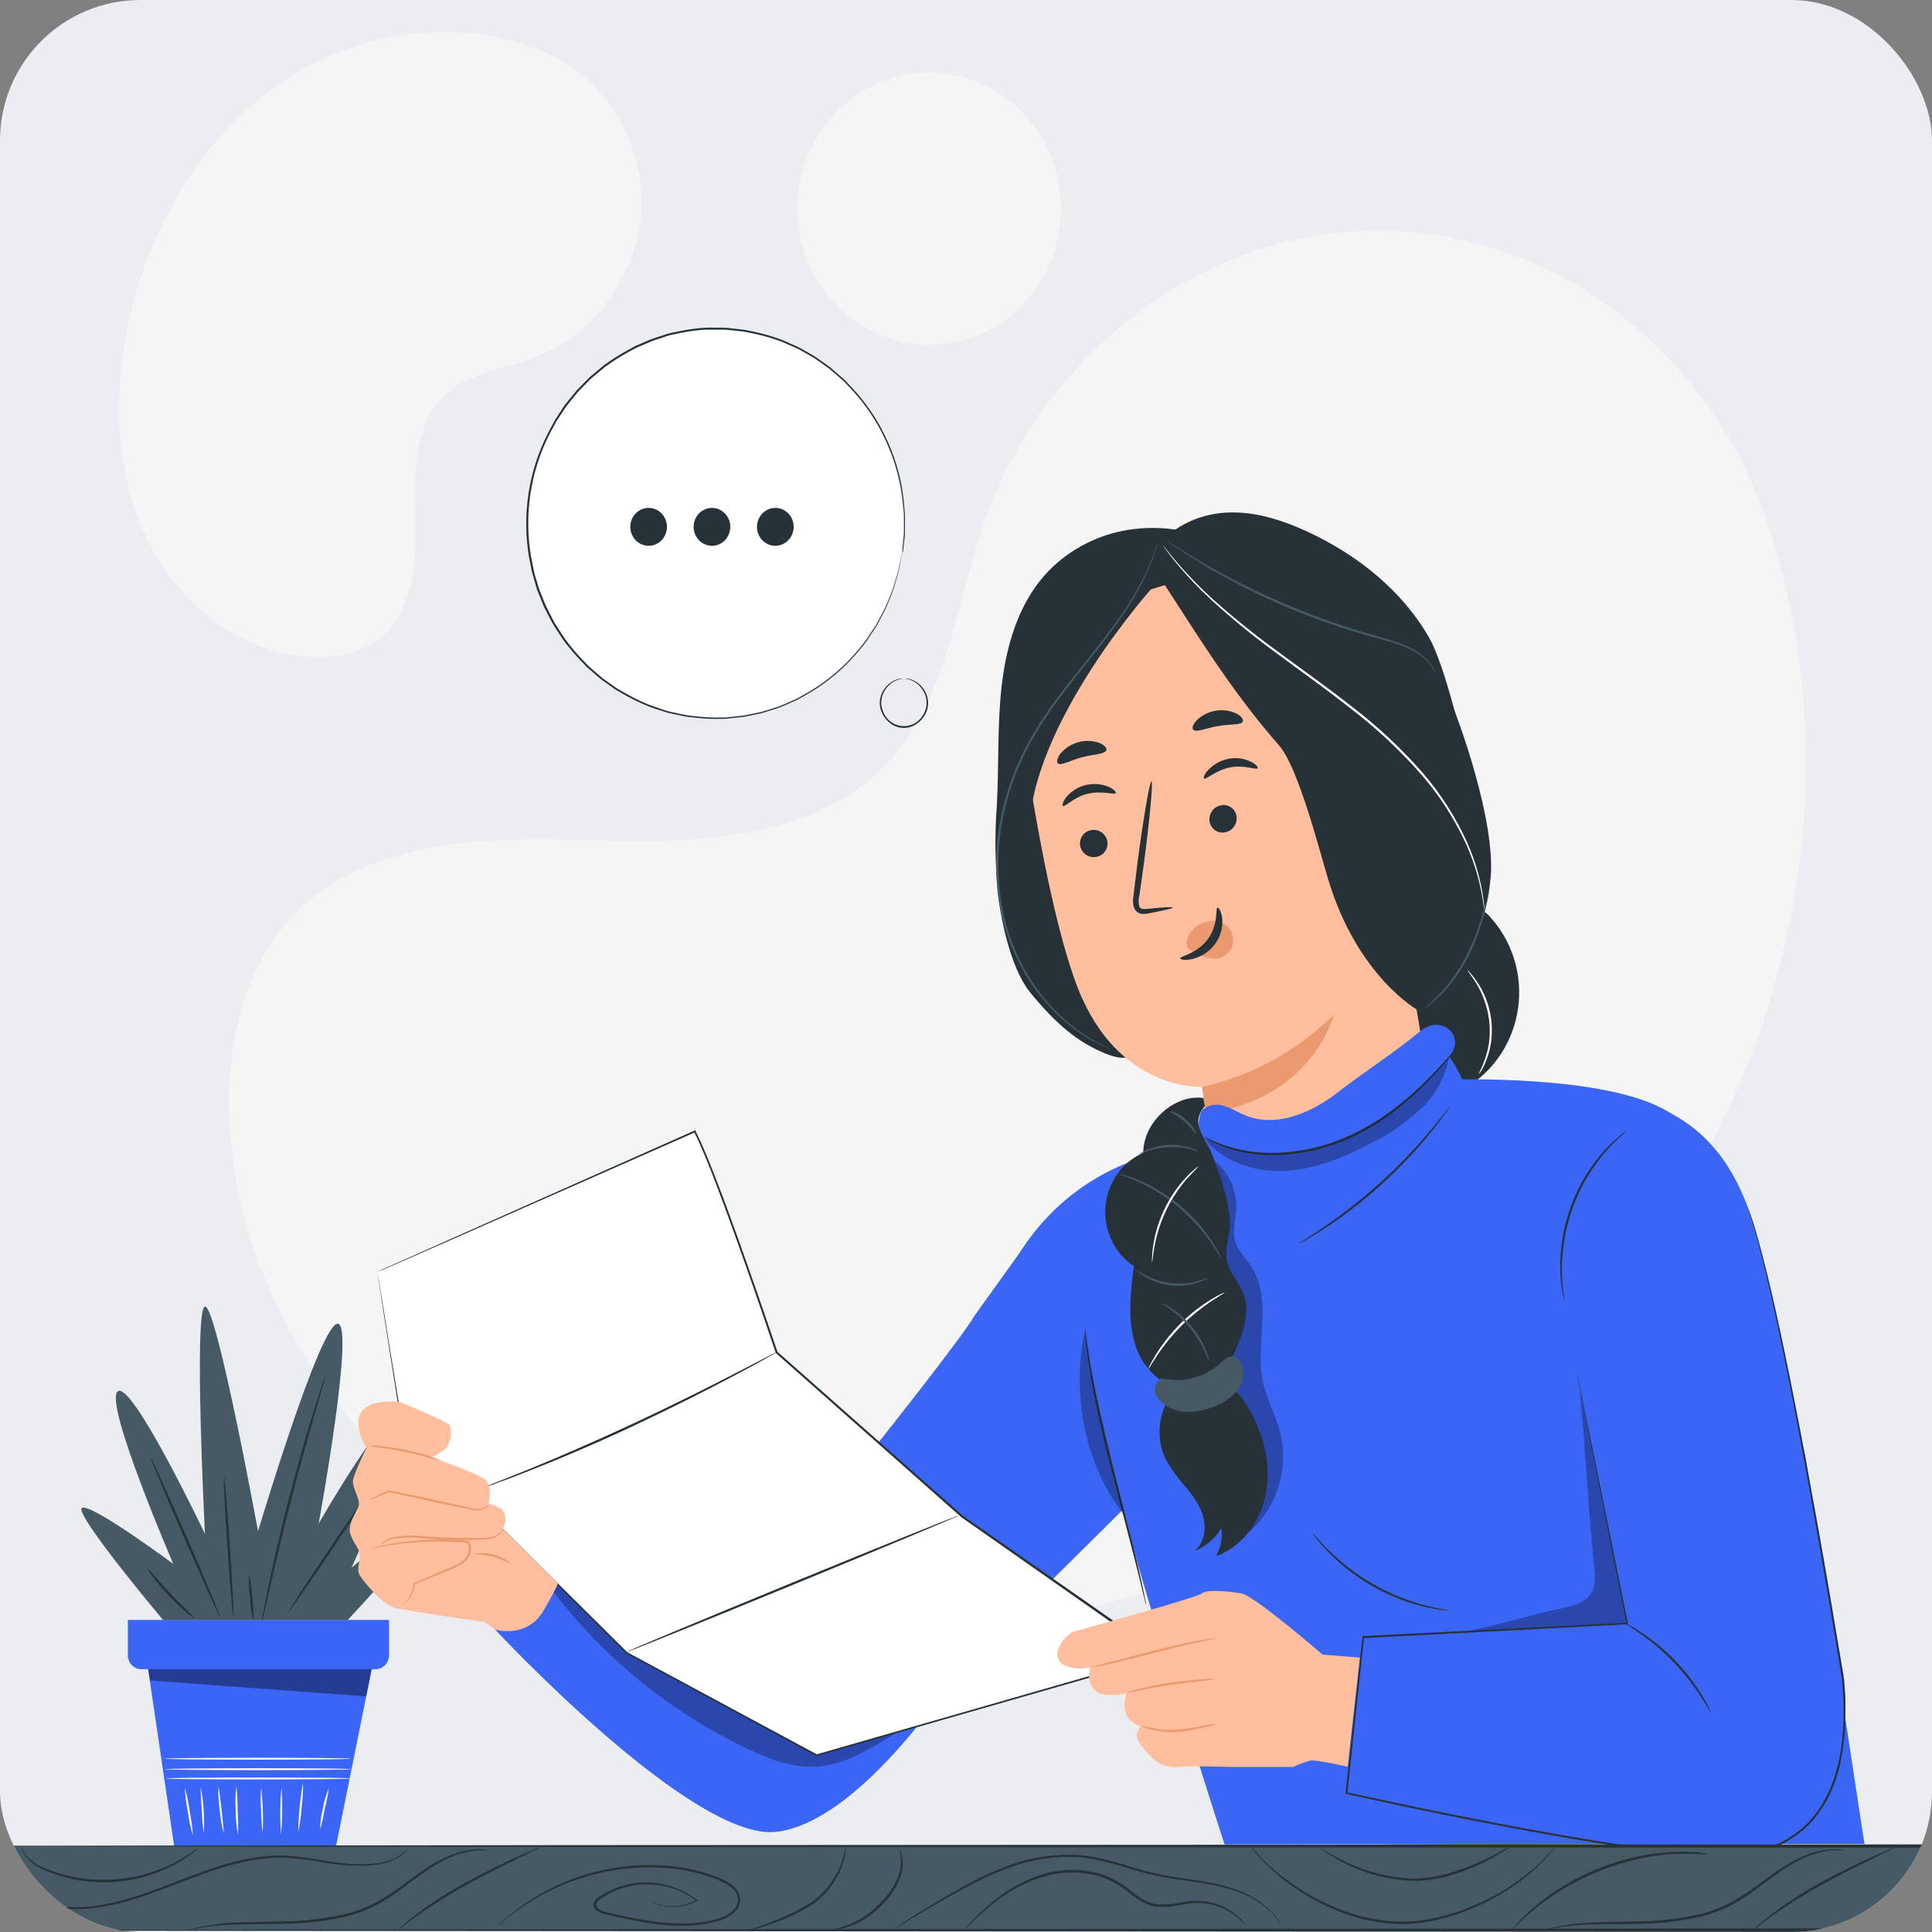 <svg width="220" height="220" viewBox="0 0 220 220" fill="none" xmlns="http://www.w3.org/2000/svg">
<rect x="0" y="0" width="220" height="220" fill="#808080" stroke="none"/>
<g clip-path="url(#clip0_246_9125)">
<rect width="220" height="220" rx="16" fill="#EBEDF0"/>
<path d="M198.037 51.883L196.957 50.045C187.846 34.563 171.427 25.232 154.092 26.363C151.86 26.509 149.641 26.823 147.453 27.304C131.699 30.809 117.984 43.103 112.298 58.873C108.958 68.135 108.023 78.826 101.678 86.172C93.421 95.751 79.408 96.053 67.084 95.659C54.76 95.264 40.733 95.6 32.518 105.218C27.375 111.243 25.738 119.823 26.153 127.891C27.253 149.247 41.657 168.352 59.973 177.838C78.289 187.324 99.866 188.177 119.894 184.005C147.982 178.155 174.692 162.068 190.743 137.28C206.794 112.491 210.88 78.66 198.037 51.883Z" fill="#F5F5F5"/>
<path d="M63.535 6.674L64.219 7.103C67.047 8.838 69.361 11.339 70.911 14.335C72.461 17.331 73.188 20.709 73.014 24.101C72.961 24.987 72.844 25.866 72.665 26.734C71.971 29.877 70.537 32.794 68.489 35.227C66.441 37.659 63.843 39.531 60.926 40.676C57.482 42.002 53.514 42.372 50.777 44.888C47.243 48.158 47.12 53.721 47.272 58.595C47.422 63.47 47.272 69.042 43.719 72.303C41.482 74.341 38.297 74.989 35.301 74.829C27.365 74.39 20.274 68.677 16.745 61.413C13.216 54.15 12.904 45.594 14.457 37.648C16.627 26.519 22.595 15.926 31.815 9.56C41.034 3.193 53.589 1.56 63.535 6.674Z" fill="#F5F5F5"/>
<path d="M105.811 39.257C114.097 39.257 120.814 32.317 120.814 23.755C120.814 15.194 114.097 8.253 105.811 8.253C97.524 8.253 90.807 15.194 90.807 23.755C90.807 32.317 97.524 39.257 105.811 39.257Z" fill="#F5F5F5"/>
<path d="M16.669 188.723L19.84 210.25H38.259L42.534 189.035L16.669 188.723Z" fill="#3B65F5"/>
<path d="M39.958 202.519C39.958 202.582 35.24 202.631 29.417 202.631C23.595 202.631 18.877 202.582 18.877 202.519C18.877 202.455 23.595 202.407 29.417 202.407C35.24 202.407 39.958 202.455 39.958 202.519Z" fill="#FAFAFA"/>
<path d="M40.029 201.461C40.029 201.52 35.278 201.573 29.418 201.573C23.558 201.573 18.807 201.52 18.807 201.461C18.807 201.403 23.558 201.349 29.418 201.349C35.278 201.349 40.029 201.398 40.029 201.461Z" fill="#FAFAFA"/>
<path d="M39.996 200.267C39.996 200.325 35.245 200.374 29.384 200.374C23.524 200.374 18.769 200.325 18.769 200.267C18.769 200.208 23.52 200.155 29.384 200.155C35.249 200.155 39.996 200.204 39.996 200.267Z" fill="#FAFAFA"/>
<path d="M21.958 209.022C21.699 208.136 21.509 207.229 21.392 206.311C21.204 205.406 21.086 204.487 21.038 203.562C21.3 204.447 21.489 205.354 21.604 206.272C21.793 207.178 21.911 208.097 21.958 209.022Z" fill="#FAFAFA"/>
<path d="M23.208 208.793C23.078 207.917 23.002 207.032 22.981 206.146C22.89 205.265 22.849 204.38 22.859 203.494C23.195 205.238 23.312 207.019 23.208 208.793Z" fill="#FAFAFA"/>
<path d="M25.492 208.793C25.245 207.907 25.087 206.997 25.02 206.078C24.881 205.169 24.834 204.247 24.879 203.328C25.145 205.142 25.351 206.964 25.497 208.793H25.492Z" fill="#FAFAFA"/>
<path d="M27.096 208.905C26.921 207.998 26.836 207.075 26.841 206.151C26.779 205.227 26.806 204.3 26.922 203.382C27.018 204.298 27.064 205.219 27.058 206.141C27.124 207.061 27.137 207.984 27.096 208.905Z" fill="#FAFAFA"/>
<path d="M29.932 208.793C29.798 207.927 29.733 207.051 29.738 206.175C29.665 205.302 29.665 204.425 29.738 203.552C29.939 205.291 29.996 207.044 29.908 208.793H29.932Z" fill="#FAFAFA"/>
<path d="M32.008 208.905C31.874 207.105 31.888 205.297 32.05 203.499C32.178 205.299 32.163 207.107 32.008 208.905Z" fill="#FAFAFA"/>
<path d="M33.952 208.617C33.991 206.728 34.176 204.845 34.504 202.987C34.52 203.932 34.468 204.877 34.349 205.814C34.286 206.758 34.154 207.695 33.952 208.617Z" fill="#FAFAFA"/>
<path d="M36.457 208.335C36.462 207.523 36.565 206.716 36.764 205.931C36.897 205.131 37.128 204.351 37.453 203.611C37.337 204.409 37.18 205.2 36.981 205.98C36.85 206.775 36.675 207.561 36.457 208.335Z" fill="#FAFAFA"/>
<path d="M14.56 184.463V188.489C14.559 188.699 14.598 188.906 14.676 189.099C14.753 189.292 14.867 189.467 15.011 189.615C15.154 189.762 15.325 189.879 15.512 189.957C15.699 190.036 15.9 190.076 16.102 190.074H42.76C42.962 190.074 43.162 190.034 43.349 189.955C43.535 189.875 43.705 189.759 43.848 189.611C43.99 189.464 44.104 189.289 44.181 189.097C44.258 188.904 44.298 188.698 44.298 188.489V184.463H14.56Z" fill="#3B65F5"/>
<g opacity="0.4">
<path d="M16.872 190.074L17.094 191.356L41.699 193.169L42.327 190.074H16.872Z" fill="black"/>
</g>
<path d="M18.575 184.482C18.575 184.482 8.205 172.135 9.356 171.691C10.507 171.247 19.736 178.087 19.736 178.087C19.736 178.087 11.814 159.787 13.399 158.446C14.985 157.106 23.336 174.665 23.336 174.665C23.336 174.665 22.038 149.077 23.336 148.779C24.633 148.482 29.385 174.367 29.385 174.367C29.385 174.367 36.434 150.729 38.448 150.729C40.463 150.729 36.287 173.495 36.287 173.495C36.287 173.495 44.639 158.914 45.936 160.849C47.233 162.785 40.033 178.516 40.033 178.516C40.033 178.516 50.546 169.439 50.975 170.628C51.404 171.818 39.599 184.468 39.599 184.468L18.575 184.482Z" fill="#455A64"/>
<path d="M17.127 165.885C17.198 165.851 19.014 169.921 21.236 174.981C23.459 180.041 25.157 184.165 25.082 184.2C25.006 184.234 23.194 180.158 20.977 175.103C18.759 170.048 17.047 165.914 17.127 165.885Z" fill="#263238"/>
<path d="M25.506 168.156C25.582 168.156 25.889 171.744 26.186 176.175C26.483 180.606 26.658 184.214 26.587 184.219C26.516 184.224 26.2 180.636 25.903 176.2C25.605 171.764 25.426 168.166 25.506 168.156Z" fill="#263238"/>
<path d="M37.057 156.696C37.05 156.796 37.03 156.894 36.995 156.988C36.939 157.208 36.863 157.476 36.769 157.802C36.552 158.548 36.259 159.557 35.901 160.781C35.169 163.301 34.188 166.787 33.188 170.657C32.188 174.528 31.357 178.062 30.777 180.621C30.498 181.869 30.262 182.893 30.093 183.653C30.017 183.985 29.951 184.253 29.899 184.477C29.882 184.575 29.852 184.67 29.81 184.76C29.81 184.66 29.821 184.56 29.843 184.463L29.984 183.629C30.111 182.908 30.319 181.864 30.583 180.577C31.112 178.004 31.909 174.464 32.914 170.584C33.919 166.704 34.929 163.223 35.712 160.722C36.099 159.47 36.429 158.46 36.656 157.763C36.769 157.447 36.859 157.183 36.934 156.969C36.965 156.873 37.006 156.782 37.057 156.696Z" fill="#263238"/>
<path d="M42.053 169.887C42.119 169.936 40.095 173.056 37.533 176.853C34.971 180.651 32.843 183.678 32.782 183.649C32.72 183.619 34.74 180.485 37.302 176.683C39.864 172.88 41.992 169.843 42.053 169.887Z" fill="#263238"/>
<path d="M22.071 184.219C21.741 184.04 21.436 183.815 21.165 183.551C20.474 182.962 19.816 182.334 19.193 181.669C18.567 181.007 17.977 180.31 17.423 179.583C17.17 179.291 16.959 178.962 16.796 178.608C16.862 178.554 17.942 179.905 19.396 181.445C20.849 182.986 22.128 184.151 22.071 184.219Z" fill="#263238"/>
<path d="M28.37 179.315C28.451 179.315 28.616 180.446 28.738 181.86C28.861 183.273 28.904 184.429 28.823 184.433C28.743 184.438 28.583 183.303 28.455 181.889C28.336 181.037 28.308 180.174 28.37 179.315Z" fill="#263238"/>
<path d="M163.089 125.307C165.217 124.9 167.201 123.911 168.834 122.442C170.466 120.973 171.688 119.079 172.371 116.956C173.053 114.834 173.173 112.561 172.716 110.375C172.26 108.188 171.244 106.169 169.774 104.526C169.367 103.996 168.81 103.61 168.18 103.424C166.835 103.141 165.712 104.433 164.915 105.589L159.14 113.915" fill="#263238"/>
<path d="M161.334 116.323C166.141 112.789 169.218 105.944 169.746 99.875C170.275 93.806 166.486 82.409 163.971 76.895C160.909 70.183 159.644 79.776 157.451 80.951C156.144 81.648 155.408 83.174 155.242 84.685C155.077 86.197 155.384 87.713 155.714 89.199C157.601 98.237 159.489 107.278 161.376 116.323" fill="#263238"/>
<path d="M137.964 61.291C128.344 58.04 121.8 62.218 118.851 65.62C115.902 69.023 114.571 73.615 114.057 78.148C113.543 82.682 113.769 87.264 113.505 91.798C113.312 94.424 113.302 97.062 113.477 99.69C113.618 103.522 114.939 110.161 117.355 113.076C119.676 115.874 122.073 118.307 125.376 119.755C126.556 120.276 127.938 120.793 129.07 120.174C129.896 119.73 130.349 118.799 130.741 117.927C137.84 102.094 142.645 85.268 144.999 67.989" fill="#263238"/>
<path d="M149.552 69.963L133.251 66.444L129.339 67.638C120.375 69.276 115.921 80.6 117.124 88.112C118.459 96.458 120.427 106.588 122.724 112.486C127.381 124.371 136.879 123.757 136.879 123.757C136.879 123.757 137.351 127.169 137.974 131.308C138.239 133.08 138.849 134.779 139.766 136.302C140.684 137.824 141.891 139.139 143.313 140.166C144.736 141.194 146.345 141.913 148.044 142.281C149.743 142.649 151.497 142.657 153.199 142.305C156.49 141.626 159.392 139.644 161.288 136.783C163.183 133.922 163.921 130.409 163.343 126.994L154.294 73.468C154.071 72.378 153.46 71.413 152.582 70.764C151.705 70.115 150.623 69.83 149.552 69.963Z" fill="#FFBE9D"/>
<path d="M122.999 96.331C123.087 96.745 123.328 97.106 123.671 97.339C124.014 97.571 124.432 97.655 124.834 97.574C125.033 97.544 125.223 97.473 125.395 97.365C125.567 97.258 125.715 97.116 125.833 96.948C125.95 96.779 126.034 96.588 126.079 96.386C126.124 96.184 126.129 95.975 126.094 95.77C126.004 95.359 125.763 94.999 125.422 94.767C125.08 94.535 124.665 94.449 124.263 94.527C124.064 94.558 123.873 94.629 123.702 94.736C123.53 94.844 123.381 94.986 123.263 95.154C123.145 95.322 123.061 95.513 123.015 95.715C122.97 95.917 122.964 96.127 122.999 96.331Z" fill="#263238"/>
<path d="M121.045 91.773C121.281 91.934 122.244 90.769 123.876 90.384C125.509 89.999 126.924 90.555 127.056 90.306C127.127 90.194 126.849 89.867 126.231 89.594C125.404 89.255 124.496 89.187 123.631 89.399C122.774 89.602 122.001 90.08 121.423 90.764C121.022 91.291 120.932 91.705 121.045 91.773Z" fill="#263238"/>
<path d="M133.529 103.346C133.529 103.249 132.449 103.307 130.741 103.487C130.307 103.541 129.891 103.551 129.755 103.268C129.621 102.827 129.621 102.354 129.755 101.913C129.915 100.767 130.085 99.568 130.26 98.306C130.934 93.182 131.321 89.004 131.118 88.98C130.915 88.956 130.208 93.09 129.533 98.213C129.376 99.477 129.228 100.683 129.089 101.83C129.037 102.361 128.891 102.985 129.25 103.585C129.344 103.727 129.468 103.844 129.613 103.929C129.757 104.013 129.919 104.062 130.085 104.072C130.332 104.083 130.58 104.06 130.821 104.004C132.505 103.682 133.543 103.444 133.529 103.346Z" fill="#263238"/>
<path d="M136.889 123.767C142.533 122.516 147.729 119.668 151.897 115.543C151.897 115.543 149.538 125.112 137.337 126.809L136.889 123.767Z" fill="#EB996E"/>
<path d="M135.233 106.856C135.437 106.34 135.768 105.888 136.193 105.546C136.619 105.204 137.124 104.983 137.658 104.906C138.033 104.828 138.421 104.842 138.789 104.947C139.158 105.052 139.498 105.245 139.781 105.51C140.071 105.804 140.273 106.177 140.365 106.585C140.457 106.994 140.435 107.421 140.3 107.816C140.121 108.233 139.823 108.585 139.447 108.824C139.07 109.063 138.633 109.179 138.191 109.157C137.336 109.077 136.51 108.792 135.78 108.323C135.558 108.224 135.36 108.076 135.2 107.889C135.139 107.723 135.111 107.547 135.117 107.369C135.123 107.192 135.162 107.017 135.233 106.856Z" fill="#EB996E"/>
<path d="M138.639 103.365C138.37 103.414 138.78 105.262 137.539 106.939C136.299 108.615 134.355 108.888 134.397 109.132C134.397 109.254 134.902 109.386 135.714 109.22C136.765 108.984 137.702 108.373 138.36 107.494C138.993 106.651 139.282 105.586 139.167 104.526C139.063 103.736 138.776 103.326 138.639 103.365Z" fill="#263238"/>
<path d="M120.456 86.928C120.828 87.245 121.871 86.572 123.235 86.226C124.598 85.879 125.815 85.884 125.99 85.416C126.066 85.192 125.797 84.851 125.207 84.602C124.43 84.325 123.592 84.293 122.798 84.51C122.004 84.727 121.29 85.184 120.748 85.821C120.375 86.333 120.286 86.767 120.456 86.928Z" fill="#263238"/>
<path d="M140.795 92.851C140.876 93.265 140.797 93.696 140.575 94.051C140.352 94.406 140.005 94.657 139.606 94.752C139.413 94.808 139.211 94.823 139.012 94.796C138.813 94.769 138.621 94.702 138.448 94.597C138.274 94.493 138.123 94.353 138.003 94.187C137.882 94.021 137.796 93.832 137.747 93.631C137.667 93.216 137.746 92.786 137.968 92.431C138.19 92.076 138.538 91.824 138.936 91.73C139.13 91.674 139.332 91.659 139.531 91.686C139.73 91.712 139.922 91.78 140.095 91.884C140.269 91.989 140.42 92.128 140.54 92.294C140.66 92.46 140.747 92.65 140.795 92.851Z" fill="#263238"/>
<path d="M143.201 87.474C143.05 87.722 141.71 87.059 140.054 87.391C138.398 87.722 137.332 88.824 137.115 88.649C137.011 88.576 137.115 88.161 137.587 87.674C138.211 87.019 139.014 86.578 139.889 86.411C140.752 86.234 141.647 86.349 142.442 86.738C143.022 87.02 143.277 87.357 143.201 87.474Z" fill="#263238"/>
<path d="M141.532 82.155C141.315 82.604 140.116 82.423 138.701 82.677C137.285 82.93 136.205 83.442 135.87 83.091C135.714 82.916 135.823 82.487 136.266 82.019C136.868 81.441 137.621 81.061 138.432 80.927C139.242 80.792 140.073 80.909 140.819 81.263C141.39 81.57 141.607 81.941 141.532 82.155Z" fill="#263238"/>
<path d="M134.775 64.792C138.351 62.476 144.329 61.93 148.085 63.914C151.84 65.898 154.605 69.574 156.106 73.664C157.606 77.754 157.658 84.179 157.295 88.517C149.628 81.366 141.545 72.981 134.058 65.63L134.775 64.792Z" fill="#263238"/>
<path d="M131.175 61.569C109.523 62.393 117.185 95.035 117.185 95.035C117.185 82.487 131.373 66.737 131.373 66.737L134.6 65.542L131.175 61.569Z" fill="#263238"/>
<path d="M156.621 94.747C156.418 93.826 156.96 91.418 157.81 91.067C160.07 90.126 164.34 89.312 165.755 95.454C167.69 103.853 159.126 104.126 159.06 103.887C158.994 103.648 157.324 97.921 156.621 94.747Z" fill="#FFBE9D"/>
<path d="M159.716 100.304C159.749 100.265 159.881 100.367 160.145 100.426C160.517 100.489 160.898 100.404 161.211 100.187C161.994 99.651 162.395 98.062 162.084 96.541C161.94 95.815 161.64 95.132 161.206 94.542C161.069 94.298 160.877 94.093 160.646 93.942C160.415 93.792 160.153 93.702 159.881 93.679C159.708 93.674 159.538 93.733 159.403 93.844C159.267 93.956 159.174 94.113 159.14 94.289C159.083 94.547 159.173 94.703 159.14 94.727C159.107 94.752 158.932 94.63 158.918 94.269C158.914 94.05 158.984 93.836 159.116 93.665C159.3 93.433 159.564 93.286 159.852 93.255C160.202 93.243 160.548 93.323 160.86 93.487C161.171 93.652 161.436 93.896 161.631 94.196C162.142 94.839 162.495 95.6 162.66 96.414C162.999 98.12 162.523 99.909 161.428 100.553C161.225 100.672 160.999 100.742 160.766 100.758C160.533 100.774 160.3 100.736 160.084 100.645C159.777 100.519 159.692 100.324 159.716 100.304Z" fill="#EB996E"/>
<path d="M162.768 72.664C159.663 67.234 154.582 63.212 149.024 60.609C146.042 59.215 142.81 58.172 139.54 58.376C136.271 58.581 132.958 60.165 131.26 63.061L130.788 63.797C135.86 71.441 139.635 78.007 145.65 84.885C147.863 87.415 150.279 96.965 151.265 100.217C154.643 111.312 161.504 115.06 161.504 115.06C174.502 112.667 165.873 78.095 162.768 72.664Z" fill="#263238"/>
<path d="M168.392 122.314C168.35 122.285 168.722 121.675 169.1 120.588C169.32 119.956 169.478 119.303 169.572 118.638C169.665 117.829 169.665 117.011 169.572 116.201C169.38 114.712 168.887 113.282 168.123 112.004C167.529 111.029 167.052 110.498 167.09 110.463C167.219 110.568 167.336 110.687 167.439 110.819C167.744 111.158 168.021 111.522 168.27 111.906C169.575 113.896 170.115 116.318 169.784 118.697C169.683 119.378 169.509 120.045 169.265 120.686C169.175 120.932 169.071 121.173 168.954 121.407C168.873 121.588 168.78 121.762 168.675 121.929C168.597 122.069 168.502 122.198 168.392 122.314Z" fill="white"/>
<path d="M169.062 104.019C169.046 103.972 169.039 103.922 169.038 103.873L168.972 103.444C168.972 103.249 168.93 103.01 168.887 102.732L168.727 101.757C168.341 99.725 167.706 97.751 166.84 95.883C165.543 93.119 163.882 90.553 161.905 88.259C159.459 85.469 156.751 82.936 153.822 80.698C150.737 78.26 147.689 76.125 144.957 74.083C142.532 72.298 140.2 70.383 137.969 68.345C136.469 66.96 135.063 65.469 133.761 63.885C133.289 63.319 132.963 62.871 132.746 62.559L132.491 62.203C132.461 62.163 132.435 62.121 132.411 62.076C132.449 62.11 132.484 62.147 132.515 62.188C132.581 62.276 132.671 62.388 132.784 62.525C133.015 62.832 133.374 63.266 133.836 63.821C135.159 65.376 136.577 66.842 138.082 68.209C140.329 70.223 142.672 72.121 145.103 73.893C147.83 75.925 150.892 78.066 153.987 80.498C156.927 82.747 159.641 85.295 162.089 88.103C164.07 90.419 165.726 93.012 167.01 95.805C167.863 97.692 168.473 99.687 168.826 101.738C168.878 102.103 168.925 102.425 168.963 102.712C169.001 103 169.01 103.234 169.024 103.424C169.038 103.614 169.048 103.751 169.057 103.868C169.066 103.918 169.067 103.969 169.062 104.019Z" fill="white"/>
<path d="M163.528 76.823C163.335 76.412 163.104 76.022 162.839 75.657C162.498 75.242 162.103 74.877 161.664 74.575C161.074 74.175 160.441 73.848 159.777 73.6C158.328 73.01 156.474 72.625 154.497 72.016C152.52 71.407 150.331 70.675 148.099 69.783C144.279 68.262 140.58 66.435 137.035 64.319C135.676 63.5 134.6 62.803 133.869 62.305L133.029 61.72C132.928 61.657 132.833 61.584 132.746 61.501C132.854 61.55 132.959 61.609 133.057 61.676L133.916 62.222C134.666 62.71 135.756 63.368 137.12 64.172C140.68 66.229 144.377 68.021 148.184 69.535C150.416 70.427 152.577 71.173 154.563 71.782C156.549 72.391 158.375 72.806 159.843 73.425C160.509 73.688 161.142 74.031 161.73 74.448C162.173 74.767 162.567 75.151 162.9 75.589C163.019 75.743 163.126 75.906 163.221 76.077C163.297 76.202 163.361 76.334 163.414 76.472C163.464 76.584 163.502 76.702 163.528 76.823Z" fill="#455A64"/>
<path d="M126.533 119.496L126.372 119.438L125.9 119.243C125.301 118.988 124.717 118.698 124.15 118.375C123.258 117.857 122.408 117.267 121.607 116.61C120.537 115.742 119.557 114.762 118.682 113.686C116.388 110.886 114.781 107.557 113.996 103.98C113.087 99.583 113.278 95.019 114.553 90.72C115.191 88.498 116.076 86.36 117.191 84.349C118.246 82.493 119.427 80.716 120.725 79.031C121.947 77.412 123.164 75.916 124.287 74.507C125.41 73.098 126.429 71.767 127.321 70.524C128.745 68.568 129.954 66.454 130.925 64.221C131.086 63.821 131.246 63.475 131.355 63.158C131.463 62.841 131.548 62.583 131.624 62.364L131.793 61.876C131.81 61.819 131.832 61.763 131.859 61.71C131.852 61.771 131.838 61.83 131.817 61.886L131.671 62.373C131.605 62.598 131.52 62.861 131.425 63.178C131.331 63.495 131.171 63.85 131.015 64.255C130.071 66.516 128.876 68.656 127.453 70.631C126.566 71.889 125.565 73.23 124.433 74.643C123.301 76.057 122.112 77.568 120.894 79.177C119.61 80.858 118.438 82.629 117.389 84.476C116.286 86.478 115.411 88.604 114.78 90.813C113.531 95.069 113.346 99.582 114.242 103.931C115.007 107.479 116.585 110.785 118.842 113.573C120.357 115.455 122.177 117.05 124.221 118.287C124.957 118.707 125.532 119.019 125.943 119.194L126.415 119.413C126.456 119.438 126.496 119.465 126.533 119.496Z" fill="#455A64"/>
<path d="M169.543 101.518C169.534 101.722 169.504 101.925 169.454 102.123C169.388 102.513 169.26 103.068 169.091 103.751C168.651 105.538 168.018 107.268 167.203 108.908C166.745 109.808 166.216 110.667 165.623 111.477C165.134 112.135 164.6 112.754 164.023 113.33C163.639 113.722 163.234 114.091 162.811 114.436C162.667 114.573 162.508 114.692 162.339 114.792C162.31 114.758 162.971 114.212 163.915 113.203C164.464 112.613 164.979 111.989 165.457 111.336C166.032 110.526 166.547 109.674 167 108.786C167.806 107.161 168.455 105.458 168.94 103.702C169.114 103.063 169.26 102.527 169.374 102.098C169.409 101.899 169.466 101.704 169.543 101.518Z" fill="#455A64"/>
<path d="M212.309 209.973L205.571 165.778C205.571 165.778 196.946 131.001 190.001 126.633C183.056 122.265 164.82 122.943 164.82 122.943L163.367 126.116C162.326 128.398 160.748 130.374 158.779 131.864C156.809 133.354 154.51 134.311 152.09 134.648C149.671 134.985 147.208 134.691 144.927 133.792C142.646 132.894 140.619 131.42 139.03 129.504L131.538 131.405C125.182 132.987 119.655 137.024 116.091 142.686C115.968 142.881 110.971 149.793 110.853 149.998C108.244 154.414 83.266 185.184 83.266 185.184C83.266 185.184 65.087 176.234 64.308 176.361C63.53 176.488 56.382 185.564 56.382 185.564C56.382 185.564 78.883 209.739 88.414 208.593C97.944 207.447 108.419 191.19 108.419 191.19L127.848 171.925C130.585 182.571 139.441 210.031 139.441 210.031L212.309 209.973Z" fill="#3B65F5"/>
<g opacity="0.3">
<path d="M102.715 192.087C100.738 189.786 97.959 188.421 95.213 187.236C85.465 183.025 75.175 180.353 64.931 177.696C64.628 177.585 64.299 177.569 63.988 177.653C63.337 177.911 63.308 178.842 63.417 179.559L63.521 180.27L63.049 181.299C68.966 188.974 76.555 195.097 85.196 199.17C87.621 200.315 90.207 201.315 92.868 201.173C95.972 201.013 98.784 199.336 101.455 197.698C102.498 197.064 103.639 196.279 103.852 195.051C104.045 193.964 103.427 192.906 102.715 192.087Z" fill="black"/>
</g>
<path d="M123.531 151.036C123.562 151.143 123.581 151.252 123.588 151.363C123.616 151.606 123.659 151.918 123.706 152.304C123.753 152.689 123.828 153.21 123.913 153.766C123.998 154.322 124.102 155.004 124.229 155.716C124.73 158.616 125.645 162.58 126.716 166.928C127.787 171.276 128.839 175.215 129.519 178.081C129.858 179.515 130.113 180.675 130.278 181.494C130.354 181.879 130.415 182.186 130.457 182.425C130.487 182.531 130.503 182.641 130.505 182.752C130.463 182.649 130.432 182.543 130.41 182.435C130.354 182.201 130.278 181.894 130.184 181.518C129.995 180.714 129.712 179.568 129.349 178.135C128.608 175.259 127.594 171.31 126.48 167.001C125.367 162.692 124.517 158.66 124.06 155.745C123.942 155.019 123.843 154.361 123.777 153.795C123.71 153.23 123.635 152.713 123.611 152.304C123.588 151.894 123.559 151.597 123.541 151.353C123.527 151.248 123.524 151.142 123.531 151.036Z" fill="#263238"/>
<path d="M165.028 183.39C164.787 183.397 164.547 183.379 164.31 183.337C164.078 183.317 163.799 183.278 163.475 183.22C163.15 183.156 162.777 183.103 162.376 183C161.426 182.785 160.492 182.505 159.578 182.162C158.459 181.737 157.37 181.229 156.322 180.641C155.282 180.04 154.284 179.364 153.336 178.618C152.567 178 151.837 177.333 151.151 176.619C150.854 176.327 150.609 176.029 150.387 175.781C150.165 175.532 149.981 175.293 149.84 175.113C149.68 174.927 149.538 174.726 149.415 174.513C149.595 174.678 149.762 174.858 149.915 175.049C150.066 175.225 150.255 175.444 150.486 175.683C150.717 175.922 150.958 176.21 151.274 176.492C151.969 177.187 152.703 177.838 153.473 178.442C155.358 179.916 157.44 181.1 159.654 181.957C160.556 182.308 161.477 182.602 162.414 182.839C162.81 182.956 163.178 183.02 163.499 183.093C163.82 183.166 164.098 183.22 164.325 183.254C164.562 183.28 164.797 183.325 165.028 183.39Z" fill="#263238"/>
<path d="M165.033 120.325C166.146 118.96 165.641 117.751 164.995 117.225C163.929 116.343 162.636 116.659 161.692 117.454C158.748 119.891 155.356 122.036 152.346 124.381C149.335 126.726 145.344 128.447 141.833 127.018C141.041 126.697 140.3 126.219 139.474 125.965C139.072 125.81 138.64 125.758 138.214 125.814C137.788 125.87 137.382 126.032 137.03 126.287C136.374 126.853 136.271 129.046 136.997 129.509C138.342 133.122 141.574 135.808 145.188 136.822C148.802 137.836 152.737 137.28 156.153 135.715C159.569 134.15 162.527 131.62 165.023 128.739C165.921 127.818 166.601 126.696 167.01 125.458C167.477 123.718 165.033 120.325 165.033 120.325Z" fill="#3B65F5"/>
<path d="M165.963 119.213C165.907 119.314 165.841 119.407 165.764 119.491C165.623 119.672 165.425 119.935 165.151 120.266C164.613 120.929 163.802 121.87 162.74 122.972C161.498 124.263 160.163 125.455 158.748 126.54C157.014 127.874 155.126 128.983 153.129 129.84C148.845 131.639 144.518 131.815 141.574 131.181C140.404 130.955 139.265 130.576 138.187 130.055C137.892 129.91 137.605 129.747 137.328 129.567C137.227 129.516 137.131 129.455 137.04 129.387C137.04 129.363 137.46 129.597 138.224 129.943C139.309 130.426 140.444 130.776 141.607 130.986C144.523 131.566 148.802 131.366 153.035 129.587C155.013 128.742 156.887 127.657 158.616 126.355C160.03 125.284 161.368 124.111 162.622 122.845C163.693 121.768 164.509 120.846 165.08 120.203L165.727 119.467C165.795 119.372 165.874 119.287 165.963 119.213Z" fill="#263238"/>
<path d="M165.122 125.96C165.089 126.035 165.048 126.105 165 126.17C164.891 126.321 164.764 126.511 164.608 126.735C164.264 127.223 163.745 127.92 163.075 128.758C159.575 133.114 155.436 136.874 150.807 139.902C149.92 140.477 149.184 140.926 148.67 141.209L148.075 141.54C147.934 141.613 147.863 141.647 147.858 141.638C147.916 141.584 147.98 141.536 148.047 141.496L148.623 141.126C149.123 140.814 149.84 140.346 150.713 139.751C155.272 136.652 159.391 132.913 162.952 128.641C163.636 127.822 164.174 127.15 164.537 126.692C164.712 126.477 164.853 126.297 164.967 126.15C165.08 126.004 165.113 125.955 165.122 125.96Z" fill="#263238"/>
<g opacity="0.3">
<path d="M179.867 158.197C180.579 165.076 180.81 171.559 181.532 178.433C181.627 179.378 181.716 180.382 181.282 181.226C180.645 182.459 179.154 182.859 177.833 183.142C174.266 183.897 170.577 185.038 167.01 185.793C172.492 185.681 178.135 185.038 183.618 184.931C184.042 184.931 185.279 184.853 185.279 184.853C185.279 184.853 184.958 183.064 184.868 182.635C183.047 174.104 181.683 166.728 179.867 158.197Z" fill="black"/>
</g>
<g opacity="0.3">
<path d="M128.071 172.588C123.513 166.826 122.008 158.875 123.532 151.597C124.523 159.396 126.363 166.28 128.071 172.588Z" fill="black"/>
</g>
<g opacity="0.3">
<path d="M142.419 174.304C143.913 172.94 145.016 171.179 145.609 169.213C146.203 167.246 146.263 165.149 145.783 163.15C145.269 161.127 144.207 159.284 143.787 157.237C143.344 155.082 143.641 152.85 143.74 150.651C143.839 148.453 143.702 146.113 142.523 144.275C141.871 143.261 140.914 142.408 140.612 141.233C140.31 140.058 140.692 138.956 140.767 137.821C140.827 136.769 140.644 135.718 140.233 134.754C139.823 133.789 139.198 132.939 138.408 132.273C137.937 131.888 137.233 131.576 136.781 131.981C136.652 132.131 136.554 132.306 136.492 132.496C136.429 132.686 136.404 132.887 136.417 133.087C135.846 143.324 135.313 153.854 138.635 163.501C139.904 167.191 141.735 170.735 142.192 174.62" fill="black"/>
</g>
<g opacity="0.3">
<path d="M152.799 129.894C148.019 131.908 142.154 132.186 137.144 129.465L137.672 130.241C139.979 132.629 143.438 133.55 146.693 133.307C149.949 133.063 153.053 131.776 155.969 130.26C158.05 129.257 159.977 127.943 161.688 126.36C163.409 124.77 164.583 122.645 165.033 120.306C161.617 124.322 157.573 127.881 152.799 129.894Z" fill="black"/>
</g>
<path d="M176.814 123.43C176.814 123.43 179.225 132.985 179.395 141.725C179.565 150.466 185.278 184.853 185.278 184.853L155.228 186.398L153.312 204.181C153.312 204.181 187.373 211.82 197.192 211.294C207.01 210.767 211.044 202.889 209.86 191.19C209.86 191.19 202.877 147.565 198.961 137.299C195.394 127.988 188.996 124.454 176.814 123.43Z" fill="#3B65F5"/>
<path d="M198.962 137.285C198.962 137.285 199.028 137.45 199.141 137.772L199.651 139.235C200.052 140.546 200.594 142.496 201.222 145.036C202.472 150.11 204.01 157.52 205.718 166.709C206.572 171.306 207.473 176.342 208.403 181.762C208.856 184.473 209.328 187.272 209.818 190.162C209.875 190.522 209.95 190.888 209.988 191.258C210.026 191.629 210.045 191.995 210.073 192.37C210.101 192.745 210.139 193.116 210.144 193.491C210.149 193.866 210.144 194.242 210.144 194.622C210.167 196.155 210.071 197.687 209.856 199.204C209.78 199.585 209.71 199.97 209.634 200.35L209.549 200.94L209.389 201.51C209.276 201.885 209.177 202.266 209.059 202.641L208.62 203.748C207.999 205.235 207.116 206.591 206.015 207.745C204.86 208.892 203.497 209.793 202.005 210.397C200.473 210.966 198.87 211.305 197.244 211.401C193.965 211.503 190.639 211.094 187.336 210.66C184.033 210.226 180.617 209.685 177.215 209.071C168.93 207.608 160.924 205.961 153.323 204.289H153.219V204.177C153.889 197.991 154.53 192.048 155.144 186.398V186.301H155.238L185.288 184.78L185.208 184.882C183.444 175.986 182.019 168.795 181.033 163.852C180.561 161.381 180.169 159.465 179.914 158.154C179.787 157.51 179.693 157.013 179.631 156.691C179.57 156.369 179.542 156.204 179.542 156.204C179.542 156.204 179.584 156.374 179.655 156.691C179.726 157.008 179.825 157.52 179.961 158.154C180.226 159.46 180.617 161.376 181.127 163.843C182.127 168.795 183.576 175.966 185.373 184.858V184.96H185.274L155.229 186.535L155.333 186.432C154.724 192.087 154.087 198.03 153.422 204.216L153.332 204.079C160.928 205.751 168.935 207.394 177.211 208.852C180.617 209.456 183.986 209.997 187.322 210.446C190.658 210.894 193.979 211.269 197.211 211.177C198.812 211.086 200.391 210.758 201.901 210.202C203.363 209.612 204.698 208.73 205.831 207.608C206.91 206.473 207.779 205.143 208.393 203.684C208.535 203.324 208.676 202.958 208.823 202.597C208.969 202.236 209.04 201.851 209.148 201.476L209.309 200.92L209.422 200.35C209.493 199.97 209.568 199.594 209.639 199.214C209.852 197.71 209.952 196.191 209.936 194.671C209.936 194.295 209.936 193.92 209.913 193.55C209.889 193.179 209.865 192.804 209.842 192.438L209.762 191.336C209.724 190.971 209.653 190.61 209.596 190.249C209.125 187.363 208.653 184.556 208.181 181.845C207.266 176.429 206.374 171.389 205.529 166.792C203.84 157.598 202.33 150.188 201.113 145.109C200.514 142.569 199.971 140.614 199.584 139.298C199.372 138.65 199.212 138.152 199.113 137.811C199.014 137.47 198.962 137.285 198.962 137.285Z" fill="#263238"/>
<path d="M194.857 195.09C194.819 195.09 194.446 194.388 193.743 193.296C192.829 191.869 191.783 190.536 190.62 189.318C189.453 188.102 188.176 187.003 186.808 186.037C185.756 185.301 185.062 184.906 185.086 184.867C185.262 184.927 185.431 185.007 185.59 185.106C185.911 185.272 186.359 185.535 186.902 185.891C189.734 187.754 192.122 190.254 193.89 193.203C194.225 193.764 194.479 194.237 194.635 194.568C194.732 194.73 194.807 194.906 194.857 195.09Z" fill="#263238"/>
<path d="M185.207 128.792C185.016 128.997 184.811 129.187 184.594 129.363C184.343 129.573 184.104 129.798 183.877 130.036C183.613 130.309 183.287 130.601 182.98 130.976L182.485 131.547C182.31 131.747 182.155 131.971 181.98 132.195C181.626 132.639 181.301 133.17 180.952 133.692C179.483 136.058 178.508 138.714 178.088 141.491C178.007 142.135 177.913 142.739 177.899 143.315C177.899 143.602 177.856 143.88 177.856 144.148C177.856 144.416 177.856 144.67 177.856 144.913C177.856 145.401 177.904 145.845 177.927 146.235C177.944 146.561 177.979 146.887 178.031 147.209C178.081 147.491 178.113 147.776 178.125 148.063C178.039 147.791 177.975 147.512 177.937 147.229C177.869 146.907 177.82 146.582 177.79 146.254C177.733 145.814 177.698 145.372 177.687 144.928C177.687 144.679 177.687 144.441 177.663 144.148C177.639 143.856 177.663 143.602 177.691 143.31C177.691 142.73 177.786 142.11 177.856 141.462C178.256 138.644 179.244 135.949 180.753 133.565C181.117 133.029 181.447 132.507 181.815 132.068C181.994 131.844 182.159 131.615 182.334 131.42L182.848 130.855C183.169 130.484 183.504 130.196 183.792 129.928C184.028 129.696 184.279 129.479 184.542 129.28C184.751 129.099 184.973 128.936 185.207 128.792Z" fill="#263238"/>
<path d="M141.65 147.502C141.15 146.064 139.932 144.928 139.682 143.426C139.489 142.257 139.918 141.082 140.022 139.902C140.239 137.411 138.975 134.018 138.111 131.683C137.21 129.246 135.436 128.071 137.201 125.96L137.04 125.034C133.737 124.546 130.156 127.812 130.189 131.274C129 131.79 127.97 132.632 127.21 133.71C126.45 134.788 125.99 136.059 125.88 137.387C125.769 138.715 126.012 140.049 126.582 141.245C127.152 142.441 128.027 143.453 129.114 144.172C128.708 147.39 128.321 150.773 129.505 153.776C130.689 156.779 134.035 159.138 136.965 157.973C138.965 157.183 140.159 155.082 140.989 153.044C141.706 151.285 142.277 149.296 141.65 147.502Z" fill="#263238"/>
<path d="M136.582 131.171C134.337 130.332 131.862 130.441 129.693 131.474C129.965 131.238 130.275 131.055 130.609 130.932C131.401 130.595 132.244 130.404 133.1 130.367C133.955 130.327 134.809 130.444 135.624 130.713C135.968 130.804 136.292 130.96 136.582 131.171Z" fill="#455A64"/>
<path d="M137.516 145.542C137.429 145.618 137.33 145.679 137.224 145.723C136.946 145.865 136.657 145.983 136.36 146.074C135.374 146.377 134.339 146.473 133.316 146.356C132.293 146.239 131.304 145.911 130.406 145.391C130.133 145.239 129.876 145.059 129.637 144.855C129.467 144.714 129.382 144.626 129.391 144.611C129.401 144.597 129.802 144.879 130.486 145.235C132.291 146.162 134.355 146.399 136.313 145.903C137.058 145.708 137.497 145.503 137.516 145.542Z" fill="#455A64"/>
<path d="M139.116 143.378C139.073 143.402 138.644 142.608 137.851 141.428C137.37 140.748 136.852 140.097 136.299 139.478C135.613 138.727 134.88 138.024 134.105 137.372C133.321 136.734 132.497 136.151 131.637 135.627C130.929 135.207 130.198 134.83 129.448 134.496C128.165 133.931 127.325 133.697 127.339 133.653C127.543 133.672 127.744 133.716 127.938 133.784C128.127 133.833 128.358 133.901 128.622 133.999C128.887 134.096 129.193 134.189 129.514 134.33C130.282 134.641 131.028 135.008 131.746 135.427C132.626 135.944 133.467 136.529 134.261 137.177C135.045 137.834 135.782 138.549 136.464 139.317C137.016 139.951 137.526 140.622 137.993 141.326C138.2 141.623 138.356 141.906 138.502 142.154C138.649 142.403 138.767 142.618 138.856 142.798C138.961 142.982 139.048 143.176 139.116 143.378Z" fill="#455A64"/>
<path d="M136.252 129.163C136.191 129.202 135.7 128.412 134.86 127.701C134.02 126.989 133.185 126.594 133.214 126.521C133.889 126.671 134.512 127.008 135.016 127.496C135.569 127.923 135.997 128.5 136.252 129.163Z" fill="#455A64"/>
<path d="M139.47 147.185C139.47 147.219 138.875 147.551 137.941 148.16C136.73 148.975 135.596 149.905 134.553 150.939C133.519 151.98 132.585 153.123 131.765 154.351C131.133 155.292 130.798 155.916 130.76 155.891C130.807 155.731 130.874 155.577 130.958 155.433C131.095 155.146 131.321 154.736 131.618 154.249C132.408 152.98 133.336 151.809 134.383 150.758C135.432 149.705 136.596 148.783 137.851 148.009C138.323 147.716 138.734 147.497 139.017 147.361C139.158 147.278 139.311 147.219 139.47 147.185Z" fill="white"/>
<path d="M131.185 143.758C131.168 143.596 131.168 143.433 131.185 143.271C131.197 142.819 131.236 142.368 131.303 141.921C131.745 138.94 133.076 136.176 135.11 134.014C135.415 133.688 135.74 133.384 136.082 133.102C136.2 132.989 136.332 132.892 136.474 132.814C136.502 132.849 136.002 133.302 135.238 134.136C133.304 136.324 131.997 139.024 131.463 141.935C131.26 143.052 131.227 143.758 131.185 143.758Z" fill="white"/>
<path d="M137.701 154.975C137.497 154.594 137.315 154.202 137.153 153.8C136.259 151.923 134.926 150.306 133.275 149.096C132.643 148.608 132.218 148.384 132.237 148.35C132.641 148.489 133.023 148.689 133.369 148.945C134.235 149.521 135.014 150.226 135.681 151.036C136.35 151.845 136.899 152.752 137.309 153.727C137.497 154.121 137.629 154.542 137.701 154.975Z" fill="#455A64"/>
<path d="M141.99 160.06C141.145 158.675 139.951 157.305 138.375 157.164L133.365 158.875C132.634 159.899 132.185 161.108 132.067 162.375C131.949 163.641 132.166 164.916 132.695 166.065C133.346 167.262 134.138 168.371 135.054 169.366C135.913 170.419 136.738 171.559 137.054 172.895C137.371 174.231 137.054 175.82 135.993 176.629C137.267 176.125 138.351 175.213 139.088 174.026C139.239 175.127 139.017 176.248 138.46 177.199C141.556 176.132 143.726 172.993 144.226 169.663C144.726 166.334 143.735 162.916 141.99 160.06Z" fill="#263238"/>
<path d="M141.408 155.36C141.34 155.15 141.222 154.961 141.067 154.808C140.912 154.655 140.723 154.544 140.517 154.483C139.884 154.341 139.328 154.887 138.837 155.326C137.948 156.101 136.896 156.651 135.764 156.932C134.633 157.213 133.454 157.217 132.321 156.944H132.236C132.008 157.093 131.82 157.299 131.691 157.544C131.562 157.789 131.496 158.065 131.5 158.344C131.58 158.818 131.812 159.252 132.161 159.572C132.951 160.32 133.977 160.748 135.048 160.776C136.112 160.798 137.169 160.6 138.158 160.196C139.175 159.862 140.091 159.258 140.814 158.446C141.172 158.034 141.416 157.53 141.52 156.987C141.625 156.444 141.586 155.882 141.408 155.36Z" fill="#455A64"/>
<path d="M42.959 144.826L45.842 162.863L71.278 188.158L92.925 199.833L127.509 189.908L128.25 185.759L109.523 172.666L88.409 153.995C88.409 153.995 81.497 133.336 79.091 128.832L42.959 144.826Z" fill="white"/>
<path d="M42.959 144.826C42.959 144.826 43.167 144.723 43.587 144.533L45.474 143.695L52.655 140.492L79.077 128.748L79.157 128.714L79.195 128.787C80.101 130.586 80.851 132.517 81.625 134.501C82.398 136.485 83.149 138.542 83.908 140.653C85.427 144.878 86.972 149.314 88.541 153.961L88.508 153.912L109.622 172.578L128.349 185.652L128.415 185.701V185.784C128.368 186.032 128.321 186.305 128.273 186.578C128.07 187.699 127.868 188.821 127.669 189.927V190.005L127.599 190.03L93.014 199.95H92.972H92.929L71.287 188.25L45.799 162.916C44.889 157.139 44.181 152.625 43.695 149.554C43.459 148.028 43.275 146.858 43.152 146.069C43.096 145.679 43.049 145.381 43.02 145.181C42.992 144.982 42.978 144.884 42.978 144.884L43.035 145.186C43.068 145.396 43.119 145.674 43.185 146.083C43.313 146.878 43.506 148.033 43.761 149.578C44.233 152.64 44.988 157.134 45.927 162.892V162.853C52.325 169.19 61.025 177.823 71.405 188.119H71.381L93.038 199.784H92.953L127.533 189.849L127.443 189.947C127.641 188.835 127.844 187.719 128.042 186.593C128.094 186.325 128.141 186.052 128.188 185.798L128.24 185.925L109.462 172.763L88.358 154.083H88.334V154.054C86.777 149.41 85.239 144.972 83.719 140.74C82.965 138.631 82.208 136.581 81.45 134.588C80.681 132.609 79.931 130.689 79.039 128.895L79.152 128.934L52.759 140.57L45.526 143.748L43.638 144.572L42.959 144.826Z" fill="#263238"/>
<path d="M88.414 153.99C88.315 154.066 88.209 154.133 88.098 154.19L87.154 154.721C86.338 155.18 85.154 155.823 83.677 156.608C80.728 158.178 76.6 160.274 72.009 162.424C67.418 164.573 63.153 166.358 60.048 167.567C58.501 168.171 57.241 168.649 56.363 168.956L55.349 169.312C55.234 169.358 55.116 169.394 54.995 169.419C55.105 169.359 55.218 169.307 55.335 169.263L56.33 168.863L59.987 167.401C63.068 166.148 67.3 164.339 71.91 162.195C76.519 160.05 80.634 157.973 83.602 156.447L87.107 154.634L88.051 154.146C88.166 154.082 88.288 154.029 88.414 153.99Z" fill="#263238"/>
<path d="M109.198 172.564C109.221 172.627 100.752 176.166 90.282 180.47C79.813 184.775 71.306 188.202 71.277 188.138C71.249 188.075 79.718 184.536 90.193 180.232C100.667 175.927 109.174 172.495 109.198 172.564Z" fill="#263238"/>
<path d="M49.13 165.924C49.13 165.924 50.777 165.324 51.117 164.339C51.456 163.355 51.391 162.575 51.117 162.224C50.843 161.873 46.068 159.825 45.592 159.684C45.115 159.542 41.02 159.196 40.817 161.731C40.757 162.849 41.092 163.951 41.761 164.832C41.761 164.832 40.19 167.932 40.19 168.707C40.19 169.482 40.94 170.681 40.874 171.315C40.807 171.949 39.458 173.499 39.93 174.771C40.402 176.044 40.949 176.234 40.949 177.165C40.949 178.096 40.609 178.788 40.949 179.349C41.289 179.909 43.473 182.805 45.196 183.156C46.918 183.507 55.156 184.706 55.156 184.706L56.382 185.554C56.382 185.554 60.001 186.68 61.912 183.371C63.823 180.061 63.478 180.265 63.478 180.265L57.26 174.128C57.26 174.128 58.005 172.665 57.133 171.866C56.684 171.543 56.171 171.327 55.632 171.232C55.632 171.232 56.179 169.117 55.16 168.41C54.141 167.703 49.13 165.924 49.13 165.924Z" fill="#FFBE9D"/>
<path d="M42.312 176.297C42.379 176.262 42.451 176.237 42.525 176.224C42.666 176.185 42.879 176.127 43.148 176.068C43.695 175.942 44.488 175.786 45.478 175.644C48.066 175.275 50.685 175.21 53.287 175.449H53.344L53.372 175.493C53.422 175.558 53.467 175.629 53.504 175.703C53.599 175.914 53.647 176.145 53.647 176.378C53.647 176.611 53.599 176.841 53.504 177.053C53.329 177.451 53.048 177.79 52.693 178.028C52.035 178.423 51.341 178.75 50.621 179.003L47.182 180.407L47.229 180.329C47.194 181.075 46.891 181.781 46.38 182.308C46.246 182.446 46.099 182.568 45.941 182.674C45.828 182.742 45.766 182.771 45.761 182.761C45.959 182.604 46.145 182.431 46.318 182.245C46.78 181.716 47.046 181.036 47.068 180.324V180.27H47.12L50.541 178.808C51.241 178.551 51.916 178.224 52.556 177.833C52.874 177.618 53.125 177.311 53.278 176.951C53.357 176.773 53.398 176.579 53.398 176.383C53.398 176.187 53.357 175.993 53.278 175.815C53.247 175.756 53.212 175.699 53.174 175.644L53.259 175.693C50.671 175.458 48.068 175.497 45.488 175.81C44.502 175.932 43.704 176.059 43.157 176.156C42.879 176.224 42.597 176.271 42.312 176.297Z" fill="#EB996E"/>
<path d="M55.675 171.227C55.675 171.227 55.675 171.281 55.623 171.374C55.551 171.504 55.451 171.616 55.33 171.7C55.139 171.839 54.919 171.929 54.688 171.964C54.388 171.998 54.084 171.985 53.787 171.925C52.495 171.676 50.725 171.305 48.767 170.886C47.059 170.516 45.493 170.17 44.294 169.911H44.351L42.525 170.628C42.306 170.732 42.077 170.813 41.841 170.867C42.045 170.735 42.26 170.621 42.483 170.526L44.257 169.707H44.28H44.313C45.521 169.95 47.087 170.277 48.8 170.647C50.754 171.067 52.523 171.466 53.801 171.759C54.285 171.912 54.808 171.865 55.259 171.627C55.421 171.522 55.562 171.386 55.675 171.227Z" fill="#EB996E"/>
<path d="M57.26 174.128C57.26 174.128 57.26 174.187 57.217 174.28C57.152 174.415 57.066 174.538 56.962 174.645C56.562 175.022 56.046 175.243 55.505 175.269C53.785 175.392 52.06 175.408 50.338 175.318C49.328 175.279 48.366 175.186 47.507 175.118C46.742 175.045 45.971 175.063 45.209 175.172C44.697 175.188 44.198 175.343 43.761 175.62C43.464 175.83 43.332 176 43.289 175.981C43.247 175.961 43.289 175.932 43.374 175.849C43.464 175.733 43.567 175.629 43.681 175.537C43.862 175.389 44.066 175.274 44.285 175.196C44.572 175.101 44.868 175.032 45.167 174.991C45.937 174.858 46.719 174.821 47.498 174.884C48.371 174.943 49.324 175.025 50.329 175.064C52.334 175.157 54.165 175.152 55.471 175.094C55.986 175.084 56.483 174.901 56.887 174.572C57.029 174.441 57.154 174.292 57.26 174.128Z" fill="#EB996E"/>
<path d="M58.321 178.125C57.623 177.807 56.91 177.525 56.184 177.282C54.962 176.946 53.919 177.004 53.919 176.926C54.693 176.793 55.486 176.832 56.244 177.038C57.003 177.245 57.711 177.615 58.321 178.125Z" fill="#EB996E"/>
<path d="M50.074 166.275C49.675 166.217 49.282 166.124 48.899 165.997C48.182 165.802 47.186 165.554 46.068 165.324C44.95 165.095 43.949 164.93 43.237 164.837C42.837 164.803 42.44 164.731 42.053 164.622C42.455 164.585 42.861 164.597 43.261 164.657C44.229 164.745 45.191 164.89 46.143 165.09C47.1 165.285 48.045 165.534 48.974 165.836C49.356 165.937 49.725 166.085 50.074 166.275Z" fill="#EB996E"/>
<path d="M150.595 188.411C150.595 188.411 142.829 181.679 141.343 181.44C139.857 181.201 137.455 180.953 136.884 181.44C136.313 181.928 122.135 185.827 122.135 185.827C121.36 186.295 120.767 187.028 120.46 187.899C120.352 188.25 120.378 188.631 120.535 188.963C120.691 189.294 120.965 189.55 121.3 189.679C122.225 190.038 123.234 190.096 124.192 189.844C124.034 190.253 123.982 190.697 124.042 191.133C124.103 191.568 124.273 191.98 124.537 192.326C125.447 193.505 128.283 192.813 128.283 192.813C128.283 192.813 127.165 195.767 129.911 196.591C129.911 196.591 128.877 197.42 129.911 198.721C130.944 200.023 131.996 201.344 134.025 201.203C136.054 201.061 139.97 201.203 139.97 201.203H147.269C147.893 200.898 148.544 200.656 149.213 200.481C149.897 200.364 153.459 201.173 153.459 201.173L154.846 188.752L150.595 188.411Z" fill="#FFBE9D"/>
<path d="M138.536 186.535C138.352 186.602 138.162 186.651 137.969 186.681L136.417 187.012C135.11 187.295 133.313 187.734 131.331 188.246C129.349 188.758 127.556 189.221 126.245 189.499C125.589 189.64 125.056 189.747 124.688 189.811C124.498 189.858 124.303 189.884 124.107 189.888C124.288 189.809 124.476 189.75 124.669 189.713L126.207 189.323L131.274 187.997C133.256 187.485 135.049 187.076 136.384 186.837C137.045 186.715 137.578 186.627 137.951 186.583C138.143 186.543 138.339 186.527 138.536 186.535Z" fill="#EB996E"/>
<path d="M138.38 191.19C137.89 191.306 137.391 191.379 136.889 191.409C135.969 191.517 134.695 191.658 133.294 191.863C131.892 192.068 130.637 192.306 129.727 192.501C129.241 192.631 128.748 192.727 128.25 192.789C128.714 192.587 129.196 192.432 129.689 192.326C130.867 192.023 132.059 191.786 133.261 191.614C134.676 191.409 135.945 191.292 136.875 191.229C137.374 191.169 137.878 191.156 138.38 191.19Z" fill="#EB996E"/>
<path d="M138.536 196.289C138.136 196.453 137.722 196.576 137.299 196.655C136.296 196.911 135.275 197.093 134.247 197.201C133.205 197.29 132.156 197.203 131.142 196.942C130.719 196.863 130.309 196.722 129.925 196.523C130.347 196.582 130.766 196.663 131.18 196.767C132.181 196.974 133.206 197.035 134.223 196.947C135.417 196.835 136.488 196.625 137.266 196.46C137.683 196.362 138.108 196.305 138.536 196.289Z" fill="#EB996E"/>
<path d="M219.83 210.177H0.033V219.8H219.83V210.177Z" fill="#455A64"/>
<path d="M0.033 210.202H1.147H4.449L17.16 210.173L64.064 210.109L219.84 210.026H220V220H219.84L0.038 219.849H0V219.8C0 216.495 -3.60321e-07 214.087 0.024 212.488C0.047 210.889 0.024 210.168 0.024 210.168C0.024 210.509 0.024 213.249 0.066 219.791L0.024 219.742L219.825 219.586L219.66 219.791V210.202L219.825 210.402L64.172 210.319L17.231 210.26L4.492 210.231H1.189L0.033 210.202Z" fill="#263238"/>
<path d="M46.597 210.319C46.597 210.319 46.597 210.358 46.526 210.421C46.455 210.485 46.403 210.587 46.295 210.714C45.973 211.065 45.6 211.363 45.191 211.596C44.529 211.962 43.81 212.205 43.067 212.313C42.086 212.453 41.094 212.495 40.104 212.439C38.91 212.378 37.72 212.241 36.542 212.03C35.199 211.778 33.843 211.616 32.48 211.542C29.602 211.44 26.469 212.191 23.341 213.317C20.212 214.443 17.278 215.715 14.475 216.49C13.154 216.873 11.805 217.143 10.441 217.3C9.247 217.427 8.044 217.427 6.85 217.3C5.119 217.133 3.44 216.597 1.92 215.725C1.365 215.411 0.849 215.03 0.382 214.589C0.419 214.608 0.453 214.631 0.486 214.657L0.783 214.877C1.154 215.153 1.543 215.403 1.948 215.623C3.468 216.447 5.134 216.944 6.846 217.085C8.025 217.209 9.214 217.209 10.394 217.085C11.747 216.923 13.085 216.65 14.395 216.266C17.174 215.481 20.09 214.204 23.241 213.073C26.393 211.942 29.554 211.187 32.48 211.308C33.851 211.388 35.216 211.559 36.566 211.82C37.736 212.037 38.918 212.183 40.104 212.259C41.081 212.324 42.062 212.294 43.034 212.171C43.764 212.079 44.473 211.856 45.129 211.513C45.679 211.202 46.175 210.798 46.597 210.319Z" fill="#263238"/>
<path d="M22.553 210.465C22.345 210.671 22.123 210.862 21.888 211.035C21.25 211.517 20.578 211.948 19.878 212.327C17.54 213.574 14.959 214.259 12.329 214.331C9.69 214.432 7.066 213.891 4.667 212.751C3.938 212.412 3.302 211.891 2.817 211.235C2.691 211.057 2.589 210.862 2.515 210.655C2.468 210.512 2.449 210.439 2.458 210.436C2.586 210.693 2.731 210.941 2.892 211.177C3.397 211.784 4.03 212.264 4.742 212.58C7.122 213.64 9.701 214.14 12.291 214.043C14.893 213.971 17.451 213.326 19.793 212.151C20.494 211.791 21.173 211.388 21.827 210.943C22.057 210.764 22.3 210.605 22.553 210.465Z" fill="#263238"/>
<path d="M74.138 216.563C74.138 216.563 74.255 216.602 74.477 216.685C74.808 216.803 75.147 216.894 75.492 216.958C76.804 217.192 78.155 216.98 79.342 216.354V216.476C77.95 215.41 76.298 214.767 74.572 214.618C72.385 214.398 70.192 214.968 68.367 216.232C68.251 216.296 68.148 216.385 68.067 216.492C67.986 216.6 67.927 216.723 67.895 216.856C67.895 216.99 67.934 217.121 68.008 217.231C68.081 217.342 68.185 217.427 68.306 217.475C68.572 217.62 68.859 217.722 69.155 217.777L70.099 217.987C71.354 218.269 72.656 218.547 74.001 218.742C75.372 218.962 76.76 219.057 78.148 219.025C78.862 219.007 79.575 218.939 80.281 218.82C80.634 218.762 80.988 218.694 81.342 218.601C81.693 218.524 82.036 218.411 82.366 218.265C82.88 218.057 83.337 217.722 83.697 217.29C83.862 217.092 83.972 216.852 84.017 216.594C84.062 216.337 84.039 216.072 83.951 215.827C83.733 215.334 83.368 214.925 82.909 214.662C82.445 214.377 81.957 214.137 81.451 213.946C79.489 213.207 77.431 212.78 75.345 212.678C69.387 212.351 63.499 214.132 58.652 217.728C57.978 218.245 57.463 218.655 57.133 218.957L56.746 219.288L56.609 219.396C56.609 219.396 56.647 219.347 56.727 219.269L57.095 218.918C57.416 218.601 57.921 218.177 58.586 217.645C60.493 216.166 62.593 214.973 64.824 214.102C68.175 212.799 71.751 212.225 75.326 212.415C77.439 212.508 79.526 212.937 81.512 213.687C82.038 213.88 82.543 214.127 83.022 214.423C83.531 214.716 83.935 215.171 84.173 215.72C84.278 216.011 84.306 216.325 84.255 216.631C84.204 216.937 84.074 217.223 83.88 217.46C83.49 217.923 82.996 218.281 82.442 218.503C82.099 218.658 81.742 218.774 81.375 218.85C81.017 218.947 80.653 219.015 80.29 219.079C79.573 219.197 78.85 219.266 78.124 219.283C76.721 219.315 75.317 219.218 73.93 218.991C72.571 218.791 71.269 218.503 70.009 218.221L69.065 218.006C68.736 217.948 68.417 217.836 68.122 217.675C67.973 217.592 67.843 217.477 67.74 217.338C67.628 217.192 67.577 217.006 67.598 216.822C67.635 216.654 67.706 216.497 67.806 216.36C67.906 216.223 68.033 216.11 68.178 216.027C70.053 214.743 72.301 214.171 74.538 214.409C76.299 214.577 77.978 215.253 79.384 216.359L79.469 216.427L79.37 216.48C78.154 217.107 76.772 217.299 75.44 217.026C74.985 216.942 74.546 216.785 74.138 216.563Z" fill="#263238"/>
<path d="M102.413 210.567C102.514 210.714 102.588 210.88 102.63 211.055C102.775 211.527 102.823 212.025 102.771 212.517C102.701 213.756 101.941 215.384 100.634 216.719C100.035 217.367 99.363 217.938 98.634 218.421C98.027 218.808 97.38 219.122 96.704 219.357C96.241 219.51 95.768 219.628 95.288 219.708C95.117 219.748 94.94 219.763 94.765 219.751C94.765 219.703 95.501 219.596 96.624 219.176C97.274 218.919 97.897 218.592 98.483 218.201C99.188 217.717 99.838 217.153 100.422 216.52C101.7 215.218 102.451 213.673 102.569 212.488C102.634 211.843 102.581 211.192 102.413 210.567Z" fill="#263238"/>
<path d="M141.881 219.293C141.563 218.949 141.225 218.623 140.871 218.318C139.876 217.502 138.692 216.967 137.436 216.768C136.565 216.642 135.68 216.669 134.818 216.846C133.812 217.078 132.781 217.173 131.751 217.129C130.623 217.022 129.613 216.339 128.698 215.627C127.781 214.845 126.743 214.228 125.627 213.804C123.417 213.065 121.043 213.03 118.814 213.702C117.003 214.244 115.297 215.105 113.77 216.246C112.74 217.008 111.765 217.844 110.849 218.747L110.099 219.464C110.018 219.556 109.928 219.64 109.83 219.712C109.9 219.61 109.977 219.514 110.061 219.425C110.217 219.244 110.458 218.981 110.774 218.65C111.667 217.714 112.631 216.853 113.657 216.076C115.188 214.891 116.91 213.995 118.743 213.429C121.025 212.732 123.457 212.764 125.721 213.521C126.863 213.953 127.924 214.585 128.859 215.388C129.769 216.105 130.722 216.749 131.779 216.851C132.788 216.898 133.798 216.811 134.785 216.593C135.669 216.423 136.575 216.408 137.465 216.549C138.748 216.768 139.949 217.342 140.942 218.211C141.308 218.518 141.625 218.884 141.881 219.293Z" fill="#263238"/>
<path d="M177.121 210.27C177.051 210.386 176.97 210.496 176.88 210.597C176.645 210.908 176.395 211.208 176.13 211.494C175.159 212.557 174.084 213.512 172.922 214.345C171.195 215.607 169.325 216.645 167.354 217.436C166.189 217.917 164.988 218.3 163.764 218.582C162.447 218.903 161.101 219.076 159.749 219.098C157.134 219.081 154.547 218.543 152.129 217.514C150.164 216.705 148.304 215.649 146.589 214.37C145.439 213.519 144.373 212.554 143.405 211.489C143.051 211.123 142.824 210.801 142.655 210.597C142.566 210.493 142.484 210.384 142.409 210.27C142.516 210.355 142.613 210.453 142.697 210.562C142.881 210.753 143.122 211.05 143.485 211.416C144.473 212.45 145.552 213.386 146.707 214.214C148.419 215.462 150.271 216.492 152.223 217.28C154.613 218.282 157.165 218.808 159.744 218.83C161.078 218.81 162.406 218.646 163.707 218.343C164.92 218.068 166.11 217.693 167.265 217.221C169.222 216.445 171.084 215.434 172.813 214.209C173.975 213.387 175.059 212.454 176.05 211.42C176.413 211.069 176.649 210.753 176.833 210.562C176.919 210.455 177.016 210.357 177.121 210.27Z" fill="#263238"/>
<path d="M172.086 210.202C172.032 210.26 171.97 210.311 171.902 210.353C171.77 210.441 171.586 210.582 171.332 210.738C169.559 211.867 167.657 212.763 165.67 213.404C164.202 213.891 162.672 214.152 161.131 214.179C158.333 214.116 155.582 213.421 153.072 212.142C152.318 211.766 151.59 211.338 150.892 210.86C150.642 210.694 150.463 210.548 150.336 210.45C150.27 210.406 150.21 210.353 150.156 210.294C150.43 210.439 150.695 210.602 150.949 210.782C151.664 211.221 152.401 211.621 153.157 211.981C155.656 213.194 158.371 213.858 161.131 213.931C162.642 213.88 164.138 213.609 165.575 213.127C166.762 212.762 167.923 212.31 169.048 211.776C169.992 211.318 170.761 210.909 171.275 210.611C171.537 210.457 171.808 210.32 172.086 210.202Z" fill="#263238"/>
<path d="M194.451 211.177C194.366 211.19 194.28 211.19 194.196 211.177L193.474 211.133L192.96 211.094H192.337C191.893 211.094 191.393 211.094 190.832 211.094L189.959 211.143L189.015 211.25C188.36 211.308 187.675 211.464 186.949 211.586C185.386 211.923 183.85 212.381 182.353 212.956C180.864 213.553 179.42 214.262 178.031 215.077C177.413 215.476 176.805 215.832 176.286 216.227L175.512 216.783L174.832 217.339C174.389 217.68 174.021 218.026 173.691 218.314L173.219 218.728C173.091 218.864 172.969 218.986 172.856 219.103L172.351 219.615C172.291 219.676 172.227 219.732 172.157 219.781C172.2 219.707 172.25 219.638 172.308 219.576L172.78 219.03L173.129 218.635L173.573 218.201C173.894 217.889 174.257 217.529 174.696 217.173L175.37 216.607L176.139 216.032C176.658 215.623 177.267 215.257 177.89 214.848C180.66 213.15 183.693 211.958 186.854 211.323C187.59 211.211 188.27 211.06 188.945 211.016L189.888 210.919L190.775 210.889C191.28 210.862 191.785 210.862 192.29 210.889H192.913L193.432 210.953L194.149 211.05C194.256 211.072 194.359 211.115 194.451 211.177Z" fill="#263238"/>
<path d="M145.854 219.103C145.498 218.576 145.094 218.086 144.646 217.64C143.369 216.48 141.854 215.633 140.215 215.164C139.083 214.824 137.929 214.569 136.762 214.399C135.497 214.199 134.138 214.043 132.718 213.794C131.234 213.525 129.768 213.157 128.33 212.692C126.802 212.185 125.237 211.807 123.65 211.561C120.555 211.247 117.431 211.679 114.525 212.824C113.258 213.303 112.019 213.86 110.816 214.491C109.679 215.076 108.637 215.651 107.693 216.183C105.806 217.255 104.296 218.172 103.258 218.805L102.059 219.537L101.748 219.722C101.679 219.767 101.641 219.787 101.635 219.78L101.734 219.702L102.031 219.493C102.295 219.308 102.687 219.044 103.201 218.713C104.22 218.05 105.711 217.114 107.599 216.017C108.542 215.471 109.575 214.886 110.713 214.291C111.92 213.647 113.165 213.078 114.44 212.59C117.38 211.424 120.544 210.987 123.678 211.313C125.279 211.559 126.857 211.942 128.396 212.458C129.824 212.925 131.278 213.296 132.751 213.57C134.167 213.819 135.521 213.984 136.785 214.199C137.963 214.378 139.127 214.645 140.267 214.998C141.922 215.493 143.442 216.379 144.707 217.587C145.17 218.021 145.558 218.533 145.854 219.103Z" fill="#263238"/>
<path d="M96.313 210.319C96.335 210.524 96.325 210.731 96.285 210.933C96.205 211.491 96.059 212.036 95.85 212.556C95.175 214.32 93.997 215.83 92.472 216.885C90.898 217.858 89.218 218.634 87.466 219.196C86.796 219.415 86.249 219.576 85.867 219.683C85.672 219.749 85.471 219.792 85.268 219.81C85.449 219.712 85.64 219.637 85.838 219.586L87.405 219.02C89.119 218.414 90.768 217.627 92.326 216.671C93.803 215.637 94.965 214.189 95.676 212.498C95.954 211.794 96.167 211.064 96.313 210.319Z" fill="#263238"/>
<path d="M45.3 219.8C45.462 219.611 45.64 219.438 45.833 219.284C46.187 218.962 46.72 218.523 47.399 218.002C49.181 216.658 51.054 215.449 53.005 214.384C55.288 213.132 57.421 212.123 58.968 211.411C59.747 211.055 60.384 210.777 60.813 210.587C61.036 210.476 61.268 210.386 61.507 210.319C61.303 210.462 61.087 210.584 60.86 210.684L59.039 211.586C57.511 212.342 55.397 213.37 53.123 214.623C51.182 215.685 49.304 216.865 47.498 218.158C46.81 218.645 46.258 219.069 45.885 219.366C45.703 219.529 45.507 219.674 45.3 219.8Z" fill="#263238"/>
<path d="M55.651 210.714C55.651 210.743 55.146 210.65 54.236 210.714C52.957 210.845 51.713 211.224 50.57 211.83C49.098 212.547 47.55 213.736 45.804 215.028C44.892 215.718 43.934 216.34 42.936 216.89C41.844 217.462 40.693 217.905 39.506 218.211C37.202 218.754 34.848 219.037 32.485 219.054C30.31 219.123 28.361 219.079 26.724 219.142C25.432 219.18 24.145 219.307 22.869 219.522C22.397 219.605 22.072 219.674 21.836 219.727C21.717 219.762 21.596 219.785 21.473 219.795C21.585 219.745 21.702 219.706 21.822 219.678C22.053 219.605 22.402 219.518 22.85 219.42C24.125 219.156 25.416 218.993 26.715 218.933C28.357 218.84 30.315 218.864 32.475 218.786C34.819 218.753 37.154 218.465 39.44 217.928C40.607 217.63 41.739 217.196 42.813 216.637C43.794 216.091 44.74 215.481 45.644 214.808C47.39 213.531 48.947 212.342 50.471 211.635C51.639 211.034 52.91 210.678 54.212 210.587C54.566 210.57 54.921 210.581 55.274 210.621C55.403 210.636 55.529 210.668 55.651 210.714Z" fill="#263238"/>
<path d="M199.599 219.8C199.763 219.612 199.943 219.439 200.136 219.284C200.49 218.962 201.024 218.523 201.698 218.002C203.481 216.66 205.354 215.451 207.303 214.384C209.592 213.132 211.724 212.123 213.272 211.411C214.046 211.055 214.687 210.777 215.117 210.587C215.338 210.477 215.569 210.388 215.806 210.319C215.603 210.463 215.386 210.586 215.159 210.684L213.357 211.586C211.828 212.342 209.71 213.37 207.436 214.623C205.496 215.685 203.62 216.865 201.816 218.158C201.127 218.645 200.575 219.069 200.203 219.366C200.015 219.531 199.813 219.676 199.599 219.8Z" fill="#263238"/>
<path d="M209.955 210.714C209.955 210.743 209.445 210.65 208.54 210.714C207.259 210.845 206.014 211.224 204.869 211.83C203.401 212.547 201.849 213.736 200.108 215.028C199.196 215.718 198.237 216.34 197.239 216.89C196.148 217.462 194.997 217.905 193.809 218.211C191.506 218.754 189.152 219.037 186.789 219.054C184.614 219.123 182.66 219.079 181.023 219.142C179.733 219.181 178.447 219.308 177.173 219.522C176.725 219.605 176.376 219.674 176.14 219.727C176.021 219.762 175.899 219.785 175.776 219.795C175.889 219.744 176.006 219.705 176.126 219.678C176.357 219.605 176.701 219.518 177.154 219.42C178.428 219.156 179.72 218.993 181.018 218.933C182.66 218.84 184.614 218.864 186.779 218.786C189.122 218.753 191.454 218.465 193.739 217.928C194.907 217.631 196.039 217.198 197.112 216.637C198.094 216.092 199.039 215.482 199.943 214.808C201.684 213.531 203.246 212.342 204.765 211.635C205.935 211.035 207.208 210.679 208.511 210.587C208.865 210.57 209.22 210.581 209.573 210.621C209.703 210.637 209.831 210.668 209.955 210.714Z" fill="#263238"/>
<path d="M192.738 210.138C192.738 210.212 183.552 210.275 172.224 210.275C160.895 210.275 151.704 210.212 151.704 210.138C151.704 210.065 160.89 210.002 172.224 210.002C183.557 210.002 192.738 210.065 192.738 210.138Z" fill="#263238"/>
<path d="M85.043 81.317C96.656 79.301 104.488 67.94 102.536 55.941C100.585 43.943 89.589 35.852 77.976 37.868C66.363 39.884 58.531 51.245 60.483 63.244C62.435 75.242 73.431 83.334 85.043 81.317Z" fill="white"/>
<path d="M102.857 77.266C102.645 77.302 102.435 77.351 102.229 77.412C101.681 77.608 101.204 77.972 100.861 78.455C100.627 78.782 100.466 79.158 100.389 79.557C100.302 80.016 100.348 80.49 100.521 80.922C100.694 81.431 101.014 81.873 101.437 82.188C101.861 82.503 102.368 82.677 102.889 82.685C103.411 82.694 103.923 82.537 104.356 82.235C104.789 81.934 105.122 81.503 105.31 81C105.495 80.574 105.557 80.102 105.489 79.64C105.421 79.238 105.268 78.857 105.041 78.524C104.714 78.028 104.248 77.649 103.706 77.436C103.319 77.295 103.083 77.29 103.088 77.266C103.144 77.259 103.201 77.259 103.258 77.266C103.326 77.268 103.394 77.278 103.461 77.295C103.553 77.306 103.643 77.329 103.73 77.363C104.217 77.525 104.653 77.819 104.991 78.216C105.329 78.612 105.557 79.096 105.65 79.615C105.733 80.11 105.674 80.618 105.48 81.078C105.271 81.585 104.929 82.022 104.494 82.341C104.034 82.706 103.468 82.9 102.889 82.891C102.309 82.882 101.749 82.671 101.3 82.292C100.875 81.957 100.548 81.506 100.356 80.99C100.176 80.526 100.132 80.018 100.229 79.528C100.318 79.106 100.499 78.712 100.757 78.372C101.126 77.877 101.638 77.516 102.22 77.344C102.309 77.316 102.401 77.294 102.493 77.281C102.561 77.274 102.629 77.274 102.696 77.281C102.795 77.256 102.857 77.256 102.857 77.266Z" fill="#263238"/>
<path d="M102.766 62.983C102.766 62.983 102.766 62.861 102.766 62.627C102.766 62.393 102.823 62.032 102.865 61.574C102.884 61.343 102.908 61.085 102.936 60.799C102.936 60.516 102.936 60.2 102.936 59.863C102.936 59.527 102.936 59.161 102.936 58.766C102.939 58.566 102.928 58.365 102.903 58.167C102.903 57.962 102.861 57.748 102.837 57.528C102.651 55.396 102.153 53.305 101.36 51.327C100.331 48.699 98.819 46.302 96.906 44.269C96.642 43.986 96.373 43.703 96.1 43.42C95.812 43.148 95.5 42.894 95.198 42.631L94.727 42.231C94.579 42.092 94.421 41.965 94.255 41.851L93.24 41.129L92.721 40.769L92.169 40.452L91.046 39.813C90.659 39.613 90.249 39.457 89.848 39.272C89.65 39.179 89.447 39.092 89.239 39.004C89.14 38.96 89.036 38.911 88.933 38.872L88.617 38.765C87.757 38.457 86.879 38.208 85.989 38.019C85.517 37.931 85.083 37.814 84.62 37.746L83.205 37.6C82.969 37.576 82.733 37.537 82.492 37.532H81.77C81.299 37.532 80.799 37.532 80.312 37.532C79.323 37.597 78.34 37.732 77.368 37.936L76.628 38.087C76.5 38.117 76.377 38.136 76.255 38.17L75.891 38.282L74.424 38.77C73.952 38.95 73.481 39.175 72.985 39.374C72.749 39.482 72.513 39.569 72.268 39.696L71.574 40.076C70.636 40.59 69.731 41.166 68.866 41.802L67.606 42.85L67.29 43.118C67.191 43.211 67.097 43.313 66.998 43.411L66.45 43.971L65.861 44.566L65.332 45.219L64.799 45.873L64.53 46.199L64.294 46.555L63.351 47.978L62.534 49.504C60.401 53.745 59.671 58.59 60.454 63.3C60.567 63.875 60.675 64.441 60.789 65.011C60.902 65.581 61.114 66.113 61.26 66.663L61.383 67.073L61.544 67.473L61.86 68.262L62.181 69.047L62.567 69.798L62.95 70.544L63.143 70.914L63.369 71.265L64.261 72.659C64.9 73.535 65.595 74.366 66.342 75.146L66.894 75.726C67.073 75.921 67.29 76.082 67.484 76.257C67.885 76.598 68.272 76.959 68.677 77.281L69.942 78.178L70.258 78.397L70.588 78.592L71.249 78.968C72.116 79.463 73.014 79.898 73.938 80.269C74.41 80.449 74.882 80.581 75.325 80.757L76.014 80.981C76.245 81.049 76.486 81.083 76.713 81.137L78.104 81.434C78.576 81.517 79.048 81.546 79.492 81.6C80.394 81.698 81.302 81.734 82.209 81.707H82.544C82.657 81.707 82.766 81.707 82.874 81.678L83.535 81.61C83.969 81.556 84.408 81.537 84.832 81.463L86.088 81.205L86.71 81.073L87.31 80.893L88.489 80.522C88.683 80.464 88.872 80.391 89.055 80.303L89.612 80.069C89.975 79.908 90.343 79.762 90.697 79.582L91.716 79.021C94.132 77.669 96.272 75.849 98.02 73.659C98.213 73.42 98.412 73.171 98.591 72.952L99.063 72.221L99.534 71.519C99.61 71.402 99.695 71.294 99.761 71.177C99.827 71.061 99.888 70.939 99.95 70.822L100.671 69.476C100.889 69.047 101.044 68.609 101.224 68.209L101.469 67.619C101.552 67.436 101.622 67.247 101.676 67.053L101.997 66.01C102.092 65.689 102.195 65.396 102.266 65.118C102.337 64.84 102.375 64.582 102.422 64.358C102.516 63.909 102.587 63.563 102.639 63.324L102.719 62.973C102.719 62.973 102.719 63.095 102.658 63.329C102.597 63.563 102.549 63.914 102.464 64.367C102.417 64.597 102.37 64.855 102.313 65.128C102.257 65.401 102.148 65.703 102.054 66.03C101.96 66.356 101.851 66.703 101.743 67.078C101.688 67.273 101.618 67.464 101.535 67.648C101.459 67.838 101.375 68.033 101.294 68.238C101.12 68.643 100.964 69.081 100.747 69.52C100.53 69.959 100.275 70.398 100.035 70.87L99.841 71.226C99.775 71.348 99.695 71.46 99.619 71.577L99.147 72.284L98.676 73.02C98.492 73.259 98.293 73.508 98.1 73.732C96.352 75.937 94.206 77.772 91.782 79.133L90.754 79.699C90.4 79.869 90.032 80.016 89.659 80.186L89.103 80.425C88.918 80.513 88.727 80.587 88.532 80.644L87.343 81.02L86.743 81.205L86.116 81.337L84.851 81.6C84.422 81.678 83.983 81.697 83.544 81.751L82.884 81.819C82.771 81.819 82.662 81.849 82.549 81.853H82.209C81.294 81.885 80.378 81.85 79.468 81.751C78.996 81.697 78.524 81.668 78.052 81.59L76.637 81.293C76.406 81.239 76.165 81.2 75.934 81.132L75.24 80.908C74.769 80.752 74.297 80.615 73.825 80.42C72.892 80.046 71.984 79.608 71.107 79.109L70.442 78.729C70.329 78.665 70.216 78.607 70.107 78.538L69.791 78.314L68.512 77.407C68.102 77.086 67.715 76.725 67.309 76.379C67.111 76.199 66.894 76.043 66.71 75.843L66.158 75.258C65.402 74.473 64.699 73.636 64.054 72.752L63.152 71.348L62.926 70.992L62.728 70.622L62.341 69.866L61.949 69.111L61.628 68.316L61.308 67.521L61.147 67.122L61.025 66.707L60.553 65.035C60.444 64.465 60.331 63.89 60.218 63.31C59.445 58.568 60.191 53.695 62.341 49.431L63.162 47.891L64.106 46.428C64.186 46.311 64.261 46.189 64.346 46.072L64.615 45.741L65.153 45.083L65.691 44.425L66.281 43.825L66.87 43.23C66.969 43.128 67.069 43.026 67.168 42.933L67.488 42.665L68.753 41.607C69.626 40.966 70.541 40.386 71.49 39.872L72.192 39.486C72.424 39.355 72.664 39.272 72.914 39.16C73.386 38.96 73.858 38.736 74.368 38.555L75.844 38.068L76.212 37.956C76.34 37.922 76.462 37.902 76.59 37.873L77.335 37.722C78.316 37.518 79.309 37.383 80.308 37.317C80.78 37.288 81.289 37.317 81.775 37.317H82.506C82.747 37.317 82.978 37.361 83.224 37.385L84.639 37.537C85.111 37.605 85.583 37.727 86.022 37.814C86.917 38.006 87.8 38.258 88.664 38.57L88.984 38.677C89.093 38.716 89.192 38.765 89.296 38.809L89.909 39.082C90.31 39.267 90.725 39.428 91.112 39.633L92.24 40.276L92.797 40.598C92.976 40.715 93.146 40.842 93.316 40.964L94.34 41.69C94.507 41.805 94.665 41.934 94.811 42.075L95.283 42.48C95.59 42.748 95.897 43.001 96.189 43.274L97.001 44.132C98.938 46.19 100.467 48.619 101.502 51.283C102.291 53.272 102.781 55.372 102.955 57.514C102.955 57.738 102.993 57.947 103.012 58.157C103.037 58.357 103.048 58.559 103.045 58.761C103.045 59.151 103.045 59.517 103.045 59.858C103.045 60.2 103.045 60.511 103.045 60.799C103.045 61.087 102.988 61.34 102.965 61.574C102.913 62.032 102.875 62.383 102.851 62.622C102.828 62.861 102.766 62.983 102.766 62.983Z" fill="#263238"/>
<path d="M75.949 59.99C75.95 60.417 75.828 60.835 75.599 61.191C75.37 61.547 75.044 61.824 74.662 61.988C74.28 62.152 73.86 62.196 73.454 62.113C73.048 62.03 72.675 61.825 72.382 61.523C72.09 61.221 71.89 60.837 71.809 60.418C71.728 59.999 71.769 59.564 71.927 59.169C72.085 58.774 72.353 58.437 72.697 58.199C73.041 57.962 73.445 57.835 73.859 57.835C74.412 57.835 74.943 58.062 75.335 58.466C75.727 58.87 75.948 59.418 75.949 59.99Z" fill="#263238"/>
<path d="M83.163 59.99C83.164 60.417 83.042 60.835 82.813 61.191C82.584 61.547 82.258 61.824 81.876 61.988C81.494 62.152 81.073 62.196 80.668 62.113C80.262 62.03 79.889 61.825 79.596 61.523C79.303 61.221 79.104 60.837 79.023 60.418C78.942 59.999 78.983 59.564 79.141 59.169C79.299 58.774 79.567 58.437 79.911 58.199C80.255 57.962 80.659 57.835 81.073 57.835C81.626 57.835 82.157 58.062 82.549 58.466C82.941 58.87 83.162 59.418 83.163 59.99Z" fill="#263238"/>
<path d="M90.377 59.99C90.377 60.417 90.256 60.835 90.026 61.191C89.797 61.547 89.471 61.825 89.088 61.989C88.706 62.153 88.286 62.196 87.88 62.113C87.474 62.03 87.101 61.824 86.808 61.522C86.516 61.219 86.317 60.834 86.236 60.415C86.156 59.995 86.198 59.561 86.356 59.166C86.515 58.771 86.784 58.434 87.128 58.197C87.473 57.96 87.877 57.834 88.291 57.835C88.844 57.835 89.375 58.062 89.766 58.466C90.157 58.87 90.377 59.418 90.377 59.99Z" fill="#263238"/>
</g>
<defs>
<clipPath id="clip0_246_9125">
<rect width="220" height="220" rx="16" fill="white"/>
</clipPath>
</defs>
</svg>
